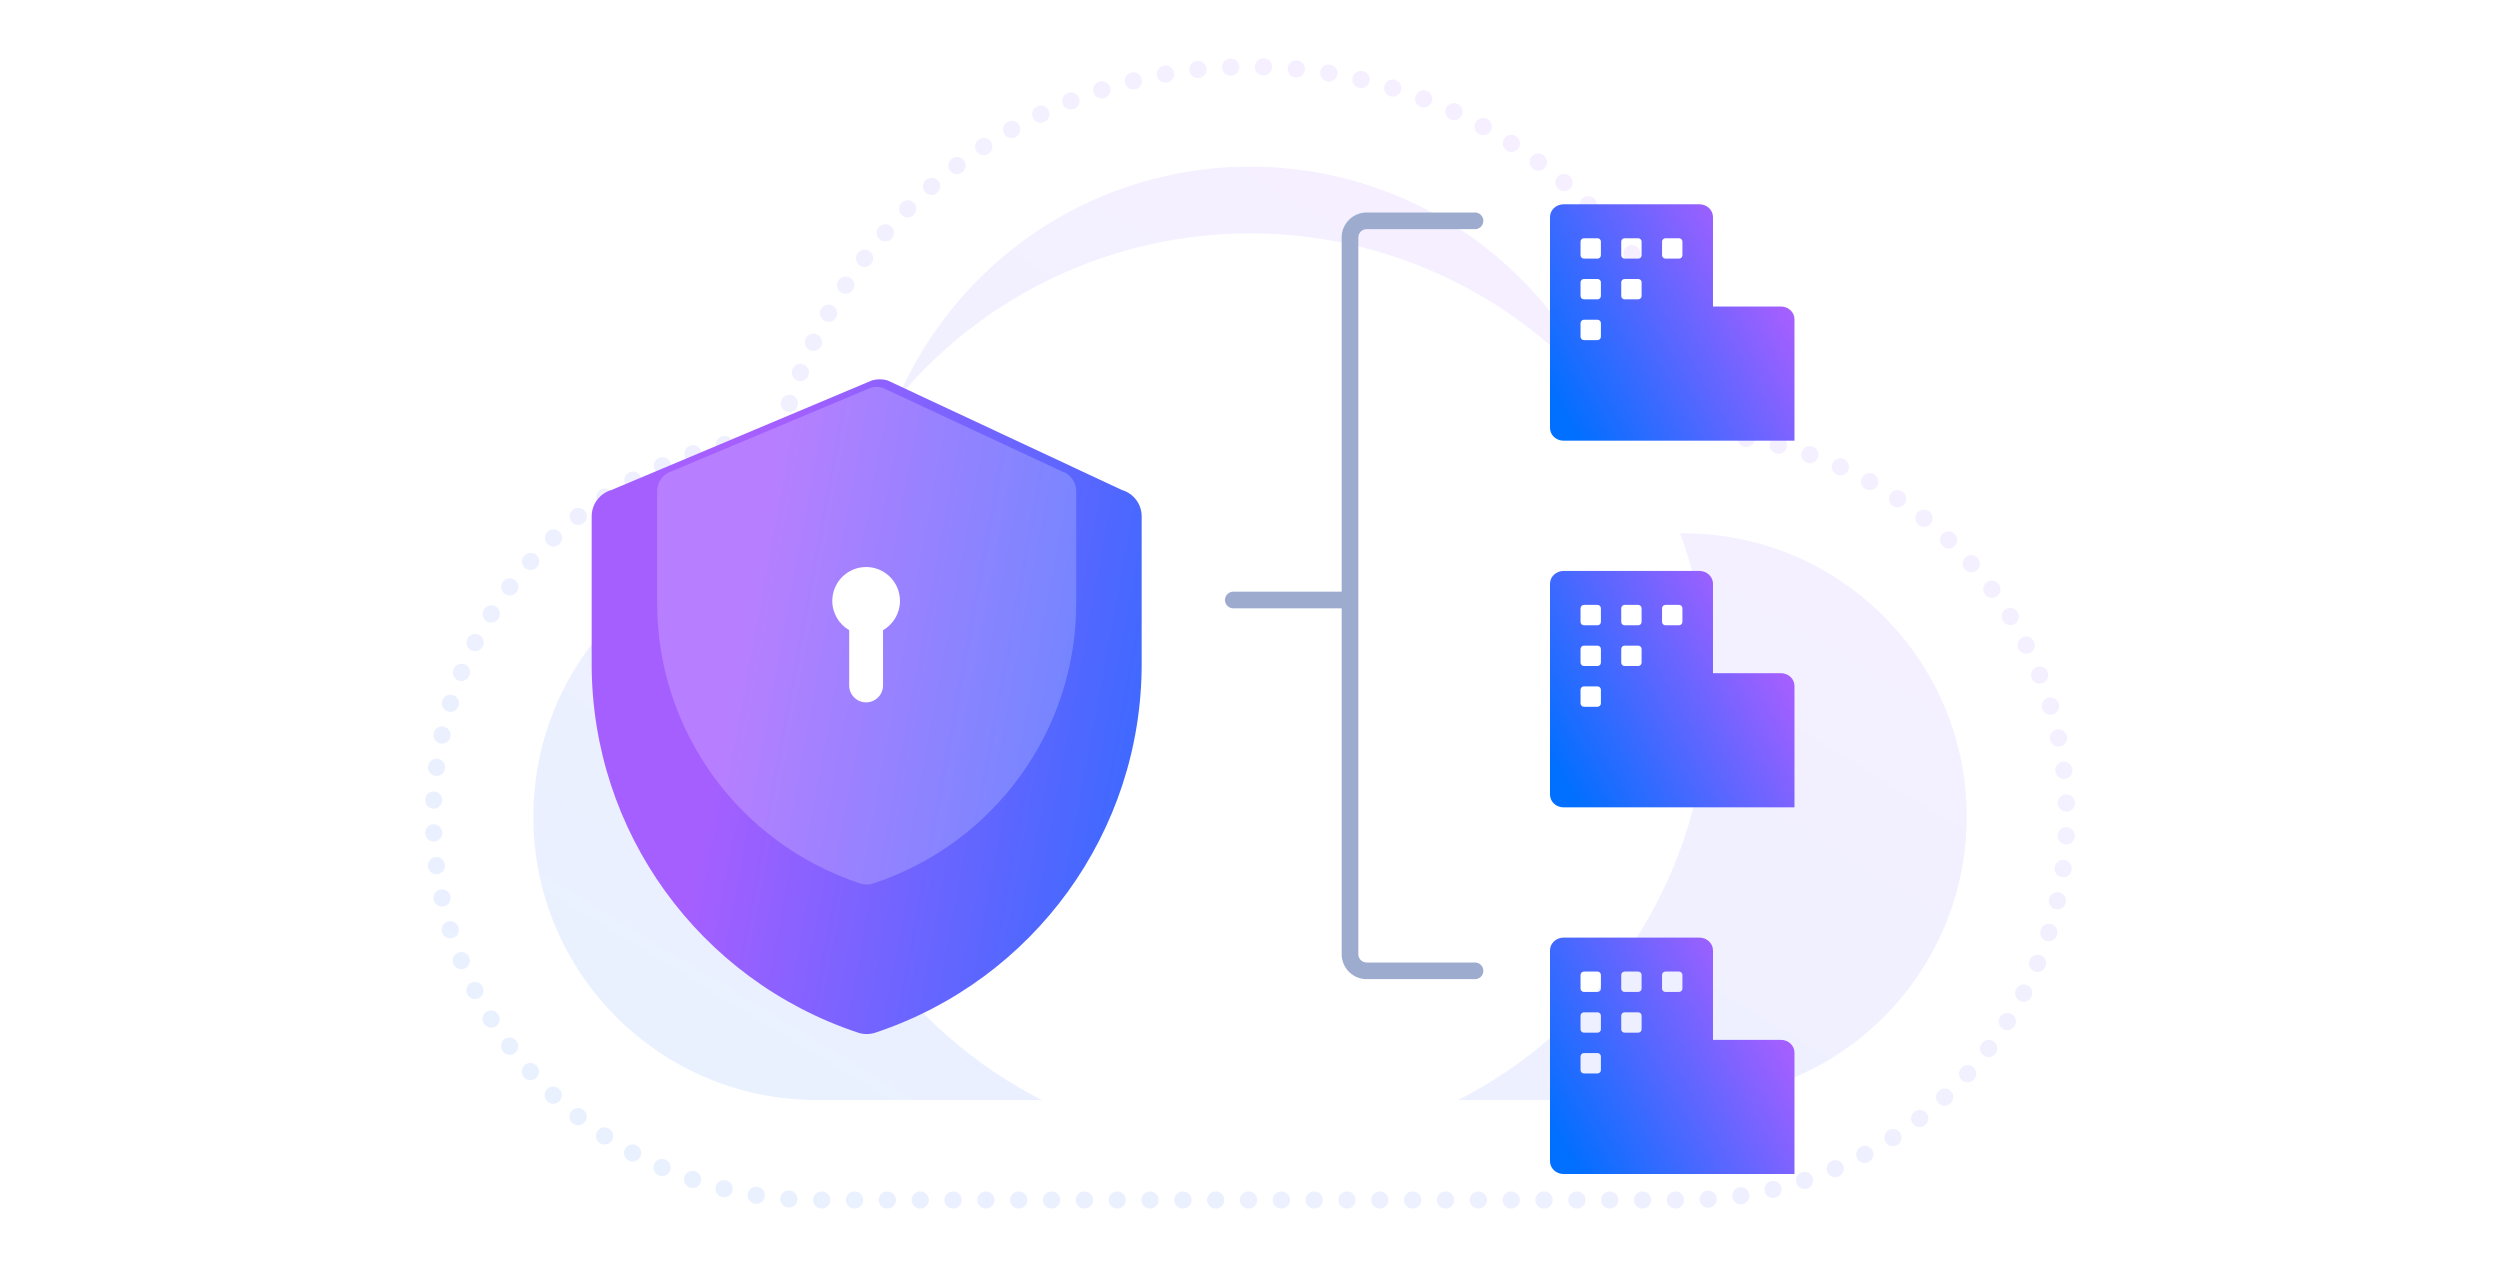 <svg width="300" height="152" viewBox="0 0 300 152" fill="none" xmlns="http://www.w3.org/2000/svg">
<g clip-path="url(#clip0_30011_93702)">
<g opacity="0.1">
<path d="M195.957 64H202C220.778 64 236 79.222 236 98C236 116.778 220.778 132 202 132H98C79.222 132 64 116.778 64 98C64 79.222 79.222 64 98 64H104.043C105.09 39.523 125.265 20 150 20C174.735 20 194.91 39.523 195.957 64Z" fill="url(#paint0_linear_30011_93702)"/>
<g filter="url(#filter0_f_30011_93702)">
<circle cx="150" cy="83" r="55" fill="white"/>
</g>
<path fill-rule="evenodd" clip-rule="evenodd" d="M93.652 52.203C99.845 26.828 122.721 8 150 8C177.279 8 200.155 26.828 206.348 52.203C229.714 54.393 248 74.061 248 98C248 123.405 227.405 144 202 144H98C72.595 144 52 123.405 52 98C52 74.061 70.286 54.393 93.652 52.203Z" stroke="url(#paint1_linear_30011_93702)" stroke-width="2.051" stroke-linecap="round" stroke-dasharray="0.02 3.92"/>
</g>
<g filter="url(#filter1_d_30011_93702)">
<path fill-rule="evenodd" clip-rule="evenodd" d="M104.643 37.132C105.247 36.956 105.889 36.956 106.493 37.132L134.625 50.284C136.033 50.694 137 51.982 137 53.444V71.185C137 91.248 124.129 109.06 105.047 115.403C104.37 115.628 103.638 115.628 102.961 115.403C83.875 109.061 71 91.245 71 71.177V53.444C71 51.981 71.968 50.694 73.376 50.284L104.643 37.132Z" fill="url(#paint2_linear_30011_93702)"/>
</g>
<path opacity="0.2" fill-rule="evenodd" clip-rule="evenodd" d="M104.492 46.528C104.952 46.394 105.441 46.394 105.901 46.528L127.336 56.524C128.408 56.836 129.145 57.814 129.145 58.925V72.408C129.145 87.656 119.338 101.194 104.8 106.014C104.284 106.185 103.727 106.185 103.211 106.014C88.669 101.194 78.859 87.654 78.859 72.402V58.925C78.859 57.814 79.597 56.835 80.669 56.524L104.492 46.528Z" fill="white"/>
<path fill-rule="evenodd" clip-rule="evenodd" d="M105.964 75.624C107.179 74.922 107.997 73.608 107.997 72.104C107.997 69.861 106.179 68.043 103.936 68.043C101.693 68.043 99.875 69.861 99.875 72.104C99.875 73.606 100.69 74.917 101.902 75.62V82.254C101.902 83.375 102.811 84.284 103.933 84.284C105.054 84.284 105.964 83.375 105.964 82.254V75.624Z" fill="white"/>
<g filter="url(#filter2_d_30011_93702)">
<path fill-rule="evenodd" clip-rule="evenodd" d="M213.708 72.268H205.558V61.533C205.558 61.127 205.387 60.737 205.081 60.449C204.775 60.161 204.361 60 203.928 60H187.63C187.198 60 186.783 60.161 186.477 60.449C186.172 60.737 186 61.127 186 61.533V86.836C186 87.243 186.172 87.633 186.477 87.92C186.783 88.208 187.198 88.369 187.63 88.369H215.338V73.801C215.338 73.394 215.166 73.004 214.861 72.717C214.555 72.429 214.14 72.268 213.708 72.268ZM191.702 66.519H190.072C189.964 66.519 189.86 66.476 189.783 66.4C189.707 66.323 189.664 66.22 189.664 66.112V64.482C189.664 64.374 189.707 64.27 189.783 64.194C189.86 64.117 189.964 64.074 190.072 64.074H191.702C191.81 64.074 191.913 64.117 191.99 64.194C192.066 64.27 192.109 64.374 192.109 64.482V66.112C192.109 66.22 192.066 66.323 191.99 66.4C191.913 66.476 191.81 66.519 191.702 66.519ZM194.955 66.519H196.584C196.692 66.519 196.796 66.476 196.873 66.4C196.949 66.323 196.992 66.22 196.992 66.112V64.482C196.992 64.374 196.949 64.27 196.873 64.194C196.796 64.117 196.692 64.074 196.584 64.074H194.955C194.846 64.074 194.743 64.117 194.666 64.194C194.59 64.27 194.547 64.374 194.547 64.482V66.112C194.547 66.22 194.59 66.323 194.666 66.4C194.743 66.476 194.846 66.519 194.955 66.519ZM201.483 66.519H199.853C199.745 66.519 199.641 66.476 199.565 66.4C199.488 66.323 199.445 66.22 199.445 66.112V64.482C199.445 64.374 199.488 64.27 199.565 64.194C199.641 64.117 199.745 64.074 199.853 64.074H201.483C201.591 64.074 201.695 64.117 201.771 64.194C201.848 64.27 201.89 64.374 201.89 64.482V66.112C201.89 66.22 201.848 66.323 201.771 66.4C201.695 66.476 201.591 66.519 201.483 66.519ZM190.072 71.408H191.702C191.81 71.408 191.913 71.365 191.99 71.289C192.066 71.212 192.109 71.109 192.109 71V69.371C192.109 69.263 192.066 69.159 191.99 69.082C191.913 69.006 191.81 68.963 191.702 68.963H190.072C189.964 68.963 189.86 69.006 189.783 69.082C189.707 69.159 189.664 69.263 189.664 69.371V71C189.664 71.109 189.707 71.212 189.783 71.289C189.86 71.365 189.964 71.408 190.072 71.408ZM196.584 71.408H194.955C194.846 71.408 194.743 71.365 194.666 71.289C194.59 71.212 194.547 71.109 194.547 71V69.371C194.547 69.263 194.59 69.159 194.666 69.082C194.743 69.006 194.846 68.963 194.955 68.963H196.584C196.692 68.963 196.796 69.006 196.873 69.082C196.949 69.159 196.992 69.263 196.992 69.371V71C196.992 71.109 196.949 71.212 196.873 71.289C196.796 71.365 196.692 71.408 196.584 71.408ZM190.072 76.299H191.702C191.81 76.299 191.913 76.256 191.99 76.179C192.066 76.103 192.109 75.999 192.109 75.891V74.261C192.109 74.153 192.066 74.049 191.99 73.973C191.913 73.897 191.81 73.853 191.702 73.853H190.072C189.964 73.853 189.86 73.897 189.783 73.973C189.707 74.049 189.664 74.153 189.664 74.261V75.891C189.664 75.999 189.707 76.103 189.783 76.179C189.86 76.256 189.964 76.299 190.072 76.299Z" fill="url(#paint3_linear_30011_93702)"/>
</g>
<g filter="url(#filter3_d_30011_93702)">
<path fill-rule="evenodd" clip-rule="evenodd" d="M213.708 28.268H205.558V17.533C205.558 17.127 205.387 16.737 205.081 16.449C204.775 16.162 204.361 16 203.928 16H187.63C187.198 16 186.783 16.162 186.477 16.449C186.172 16.737 186 17.127 186 17.533V42.836C186 43.243 186.172 43.633 186.477 43.92C186.783 44.208 187.198 44.369 187.63 44.369H215.338V29.801C215.338 29.394 215.166 29.004 214.861 28.717C214.555 28.429 214.14 28.268 213.708 28.268ZM191.702 22.519H190.072C189.964 22.519 189.86 22.476 189.783 22.4C189.707 22.323 189.664 22.22 189.664 22.112V20.482C189.664 20.374 189.707 20.27 189.783 20.194C189.86 20.117 189.964 20.074 190.072 20.074H191.702C191.81 20.074 191.913 20.117 191.99 20.194C192.066 20.27 192.109 20.374 192.109 20.482V22.112C192.109 22.22 192.066 22.323 191.99 22.4C191.913 22.476 191.81 22.519 191.702 22.519ZM194.955 22.519H196.584C196.692 22.519 196.796 22.476 196.873 22.4C196.949 22.323 196.992 22.22 196.992 22.112V20.482C196.992 20.374 196.949 20.27 196.873 20.194C196.796 20.117 196.692 20.074 196.584 20.074H194.955C194.846 20.074 194.743 20.117 194.666 20.194C194.59 20.27 194.547 20.374 194.547 20.482V22.112C194.547 22.22 194.59 22.323 194.666 22.4C194.743 22.476 194.846 22.519 194.955 22.519ZM201.483 22.519H199.853C199.745 22.519 199.641 22.476 199.565 22.4C199.488 22.323 199.445 22.22 199.445 22.112V20.482C199.445 20.374 199.488 20.27 199.565 20.194C199.641 20.117 199.745 20.074 199.853 20.074H201.483C201.591 20.074 201.695 20.117 201.771 20.194C201.848 20.27 201.89 20.374 201.89 20.482V22.112C201.89 22.22 201.848 22.323 201.771 22.4C201.695 22.476 201.591 22.519 201.483 22.519ZM190.072 27.408H191.702C191.81 27.408 191.913 27.365 191.99 27.289C192.066 27.212 192.109 27.108 192.109 27V25.371C192.109 25.262 192.066 25.159 191.99 25.082C191.913 25.006 191.81 24.963 191.702 24.963H190.072C189.964 24.963 189.86 25.006 189.783 25.082C189.707 25.159 189.664 25.262 189.664 25.371V27C189.664 27.108 189.707 27.212 189.783 27.289C189.86 27.365 189.964 27.408 190.072 27.408ZM196.584 27.408H194.955C194.846 27.408 194.743 27.365 194.666 27.289C194.59 27.212 194.547 27.108 194.547 27V25.371C194.547 25.262 194.59 25.159 194.666 25.082C194.743 25.006 194.846 24.963 194.955 24.963H196.584C196.692 24.963 196.796 25.006 196.873 25.082C196.949 25.159 196.992 25.262 196.992 25.371V27C196.992 27.108 196.949 27.212 196.873 27.289C196.796 27.365 196.692 27.408 196.584 27.408ZM190.072 32.299H191.702C191.81 32.299 191.913 32.256 191.99 32.179C192.066 32.103 192.109 31.999 192.109 31.891V30.261C192.109 30.153 192.066 30.049 191.99 29.973C191.913 29.896 191.81 29.854 191.702 29.854H190.072C189.964 29.854 189.86 29.896 189.783 29.973C189.707 30.049 189.664 30.153 189.664 30.261V31.891C189.664 31.999 189.707 32.103 189.783 32.179C189.86 32.256 189.964 32.299 190.072 32.299Z" fill="url(#paint4_linear_30011_93702)"/>
</g>
<g filter="url(#filter4_d_30011_93702)">
<path fill-rule="evenodd" clip-rule="evenodd" d="M213.708 116.268H205.558V105.533C205.558 105.127 205.387 104.737 205.081 104.449C204.775 104.162 204.361 104 203.928 104H187.63C187.198 104 186.783 104.162 186.477 104.449C186.172 104.737 186 105.127 186 105.533V130.836C186 131.243 186.172 131.633 186.477 131.92C186.783 132.208 187.198 132.369 187.63 132.369H215.338V117.801C215.338 117.394 215.166 117.004 214.861 116.717C214.555 116.429 214.14 116.268 213.708 116.268ZM191.702 110.519H190.072C189.964 110.519 189.86 110.476 189.783 110.4C189.707 110.324 189.664 110.22 189.664 110.112V108.482C189.664 108.374 189.707 108.27 189.783 108.194C189.86 108.117 189.964 108.074 190.072 108.074H191.702C191.81 108.074 191.913 108.117 191.99 108.194C192.066 108.27 192.109 108.374 192.109 108.482V110.112C192.109 110.22 192.066 110.324 191.99 110.4C191.913 110.476 191.81 110.519 191.702 110.519ZM194.955 110.519H196.584C196.692 110.519 196.796 110.476 196.873 110.4C196.949 110.324 196.992 110.22 196.992 110.112V108.482C196.992 108.374 196.949 108.27 196.873 108.194C196.796 108.117 196.692 108.074 196.584 108.074H194.955C194.846 108.074 194.743 108.117 194.666 108.194C194.59 108.27 194.547 108.374 194.547 108.482V110.112C194.547 110.22 194.59 110.324 194.666 110.4C194.743 110.476 194.846 110.519 194.955 110.519ZM201.483 110.519H199.853C199.745 110.519 199.641 110.476 199.565 110.4C199.488 110.324 199.445 110.22 199.445 110.112V108.482C199.445 108.374 199.488 108.27 199.565 108.194C199.641 108.117 199.745 108.074 199.853 108.074H201.483C201.591 108.074 201.695 108.117 201.771 108.194C201.848 108.27 201.89 108.374 201.89 108.482V110.112C201.89 110.22 201.848 110.324 201.771 110.4C201.695 110.476 201.591 110.519 201.483 110.519ZM190.072 115.408H191.702C191.81 115.408 191.913 115.365 191.99 115.289C192.066 115.212 192.109 115.108 192.109 115V113.371C192.109 113.262 192.066 113.159 191.99 113.082C191.913 113.006 191.81 112.963 191.702 112.963H190.072C189.964 112.963 189.86 113.006 189.783 113.082C189.707 113.159 189.664 113.262 189.664 113.371V115C189.664 115.108 189.707 115.212 189.783 115.289C189.86 115.365 189.964 115.408 190.072 115.408ZM196.584 115.408H194.955C194.846 115.408 194.743 115.365 194.666 115.289C194.59 115.212 194.547 115.108 194.547 115V113.371C194.547 113.262 194.59 113.159 194.666 113.082C194.743 113.006 194.846 112.963 194.955 112.963H196.584C196.692 112.963 196.796 113.006 196.873 113.082C196.949 113.159 196.992 113.262 196.992 113.371V115C196.992 115.108 196.949 115.212 196.873 115.289C196.796 115.365 196.692 115.408 196.584 115.408ZM190.072 120.299H191.702C191.81 120.299 191.913 120.256 191.99 120.179C192.066 120.103 192.109 119.999 192.109 119.891V118.261C192.109 118.153 192.066 118.049 191.99 117.973C191.913 117.896 191.81 117.854 191.702 117.854H190.072C189.964 117.854 189.86 117.896 189.783 117.973C189.707 118.049 189.664 118.153 189.664 118.261V119.891C189.664 119.999 189.707 120.103 189.783 120.179C189.86 120.256 189.964 120.299 190.072 120.299Z" fill="url(#paint5_linear_30011_93702)"/>
</g>
<path d="M177 26.5H164C162.895 26.5 162 27.395 162 28.5V114.5C162 115.605 162.895 116.5 164 116.5H177" stroke="#9DABCE" stroke-width="2" stroke-linecap="round"/>
<path d="M148 72H161.5" stroke="#9DABCE" stroke-width="2" stroke-linecap="round"/>
</g>
<defs>
<filter id="filter0_f_30011_93702" x="71" y="4" width="158" height="158" filterUnits="userSpaceOnUse" color-interpolation-filters="sRGB">
<feFlood flood-opacity="0" result="BackgroundImageFix"/>
<feBlend mode="normal" in="SourceGraphic" in2="BackgroundImageFix" result="shape"/>
<feGaussianBlur stdDeviation="12" result="effect1_foregroundBlur_30011_93702"/>
</filter>
<filter id="filter1_d_30011_93702" x="46.877" y="21.391" width="114.245" height="126.816" filterUnits="userSpaceOnUse" color-interpolation-filters="sRGB">
<feFlood flood-opacity="0" result="BackgroundImageFix"/>
<feColorMatrix in="SourceAlpha" type="matrix" values="0 0 0 0 0 0 0 0 0 0 0 0 0 0 0 0 0 0 127 0" result="hardAlpha"/>
<feOffset dy="8.514"/>
<feGaussianBlur stdDeviation="12.061"/>
<feComposite in2="hardAlpha" operator="out"/>
<feColorMatrix type="matrix" values="0 0 0 0 0.651 0 0 0 0 0.376 0 0 0 0 1 0 0 0 0.2 0"/>
<feBlend mode="normal" in2="BackgroundImageFix" result="effect1_dropShadow_30011_93702"/>
<feBlend mode="normal" in="SourceGraphic" in2="effect1_dropShadow_30011_93702" result="shape"/>
</filter>
<filter id="filter2_d_30011_93702" x="161.877" y="44.391" width="77.581" height="76.614" filterUnits="userSpaceOnUse" color-interpolation-filters="sRGB">
<feFlood flood-opacity="0" result="BackgroundImageFix"/>
<feColorMatrix in="SourceAlpha" type="matrix" values="0 0 0 0 0 0 0 0 0 0 0 0 0 0 0 0 0 0 127 0" result="hardAlpha"/>
<feOffset dy="8.514"/>
<feGaussianBlur stdDeviation="12.061"/>
<feComposite in2="hardAlpha" operator="out"/>
<feColorMatrix type="matrix" values="0 0 0 0 0.651 0 0 0 0 0.376 0 0 0 0 1 0 0 0 0.2 0"/>
<feBlend mode="normal" in2="BackgroundImageFix" result="effect1_dropShadow_30011_93702"/>
<feBlend mode="normal" in="SourceGraphic" in2="effect1_dropShadow_30011_93702" result="shape"/>
</filter>
<filter id="filter3_d_30011_93702" x="161.877" y="0.391" width="77.581" height="76.614" filterUnits="userSpaceOnUse" color-interpolation-filters="sRGB">
<feFlood flood-opacity="0" result="BackgroundImageFix"/>
<feColorMatrix in="SourceAlpha" type="matrix" values="0 0 0 0 0 0 0 0 0 0 0 0 0 0 0 0 0 0 127 0" result="hardAlpha"/>
<feOffset dy="8.514"/>
<feGaussianBlur stdDeviation="12.061"/>
<feComposite in2="hardAlpha" operator="out"/>
<feColorMatrix type="matrix" values="0 0 0 0 0.651 0 0 0 0 0.376 0 0 0 0 1 0 0 0 0.2 0"/>
<feBlend mode="normal" in2="BackgroundImageFix" result="effect1_dropShadow_30011_93702"/>
<feBlend mode="normal" in="SourceGraphic" in2="effect1_dropShadow_30011_93702" result="shape"/>
</filter>
<filter id="filter4_d_30011_93702" x="161.877" y="88.391" width="77.581" height="76.614" filterUnits="userSpaceOnUse" color-interpolation-filters="sRGB">
<feFlood flood-opacity="0" result="BackgroundImageFix"/>
<feColorMatrix in="SourceAlpha" type="matrix" values="0 0 0 0 0 0 0 0 0 0 0 0 0 0 0 0 0 0 127 0" result="hardAlpha"/>
<feOffset dy="8.514"/>
<feGaussianBlur stdDeviation="12.061"/>
<feComposite in2="hardAlpha" operator="out"/>
<feColorMatrix type="matrix" values="0 0 0 0 0.651 0 0 0 0 0.376 0 0 0 0 1 0 0 0 0.2 0"/>
<feBlend mode="normal" in2="BackgroundImageFix" result="effect1_dropShadow_30011_93702"/>
<feBlend mode="normal" in="SourceGraphic" in2="effect1_dropShadow_30011_93702" result="shape"/>
</filter>
<linearGradient id="paint0_linear_30011_93702" x1="55.569" y1="142.254" x2="142.809" y2="-1.75" gradientUnits="userSpaceOnUse">
<stop stop-color="#016FFF"/>
<stop offset="1" stop-color="#A55FFF"/>
</linearGradient>
<linearGradient id="paint1_linear_30011_93702" x1="42.392" y1="156.451" x2="151.314" y2="-12.273" gradientUnits="userSpaceOnUse">
<stop stop-color="#016FFF"/>
<stop offset="1" stop-color="#A55FFF"/>
</linearGradient>
<linearGradient id="paint2_linear_30011_93702" x1="158.408" y1="126.603" x2="80.628" y2="112.18" gradientUnits="userSpaceOnUse">
<stop stop-color="#016FFF"/>
<stop offset="1" stop-color="#A55FFF"/>
</linearGradient>
<linearGradient id="paint3_linear_30011_93702" x1="202.097" y1="110.36" x2="227.64" y2="95.666" gradientUnits="userSpaceOnUse">
<stop stop-color="#016FFF"/>
<stop offset="1" stop-color="#A55FFF"/>
</linearGradient>
<linearGradient id="paint4_linear_30011_93702" x1="202.097" y1="66.36" x2="227.64" y2="51.666" gradientUnits="userSpaceOnUse">
<stop stop-color="#016FFF"/>
<stop offset="1" stop-color="#A55FFF"/>
</linearGradient>
<linearGradient id="paint5_linear_30011_93702" x1="202.097" y1="154.36" x2="227.64" y2="139.666" gradientUnits="userSpaceOnUse">
<stop stop-color="#016FFF"/>
<stop offset="1" stop-color="#A55FFF"/>
</linearGradient>
<clipPath id="clip0_30011_93702">
<rect width="300" height="152" fill="white"/>
</clipPath>
</defs>
</svg>
